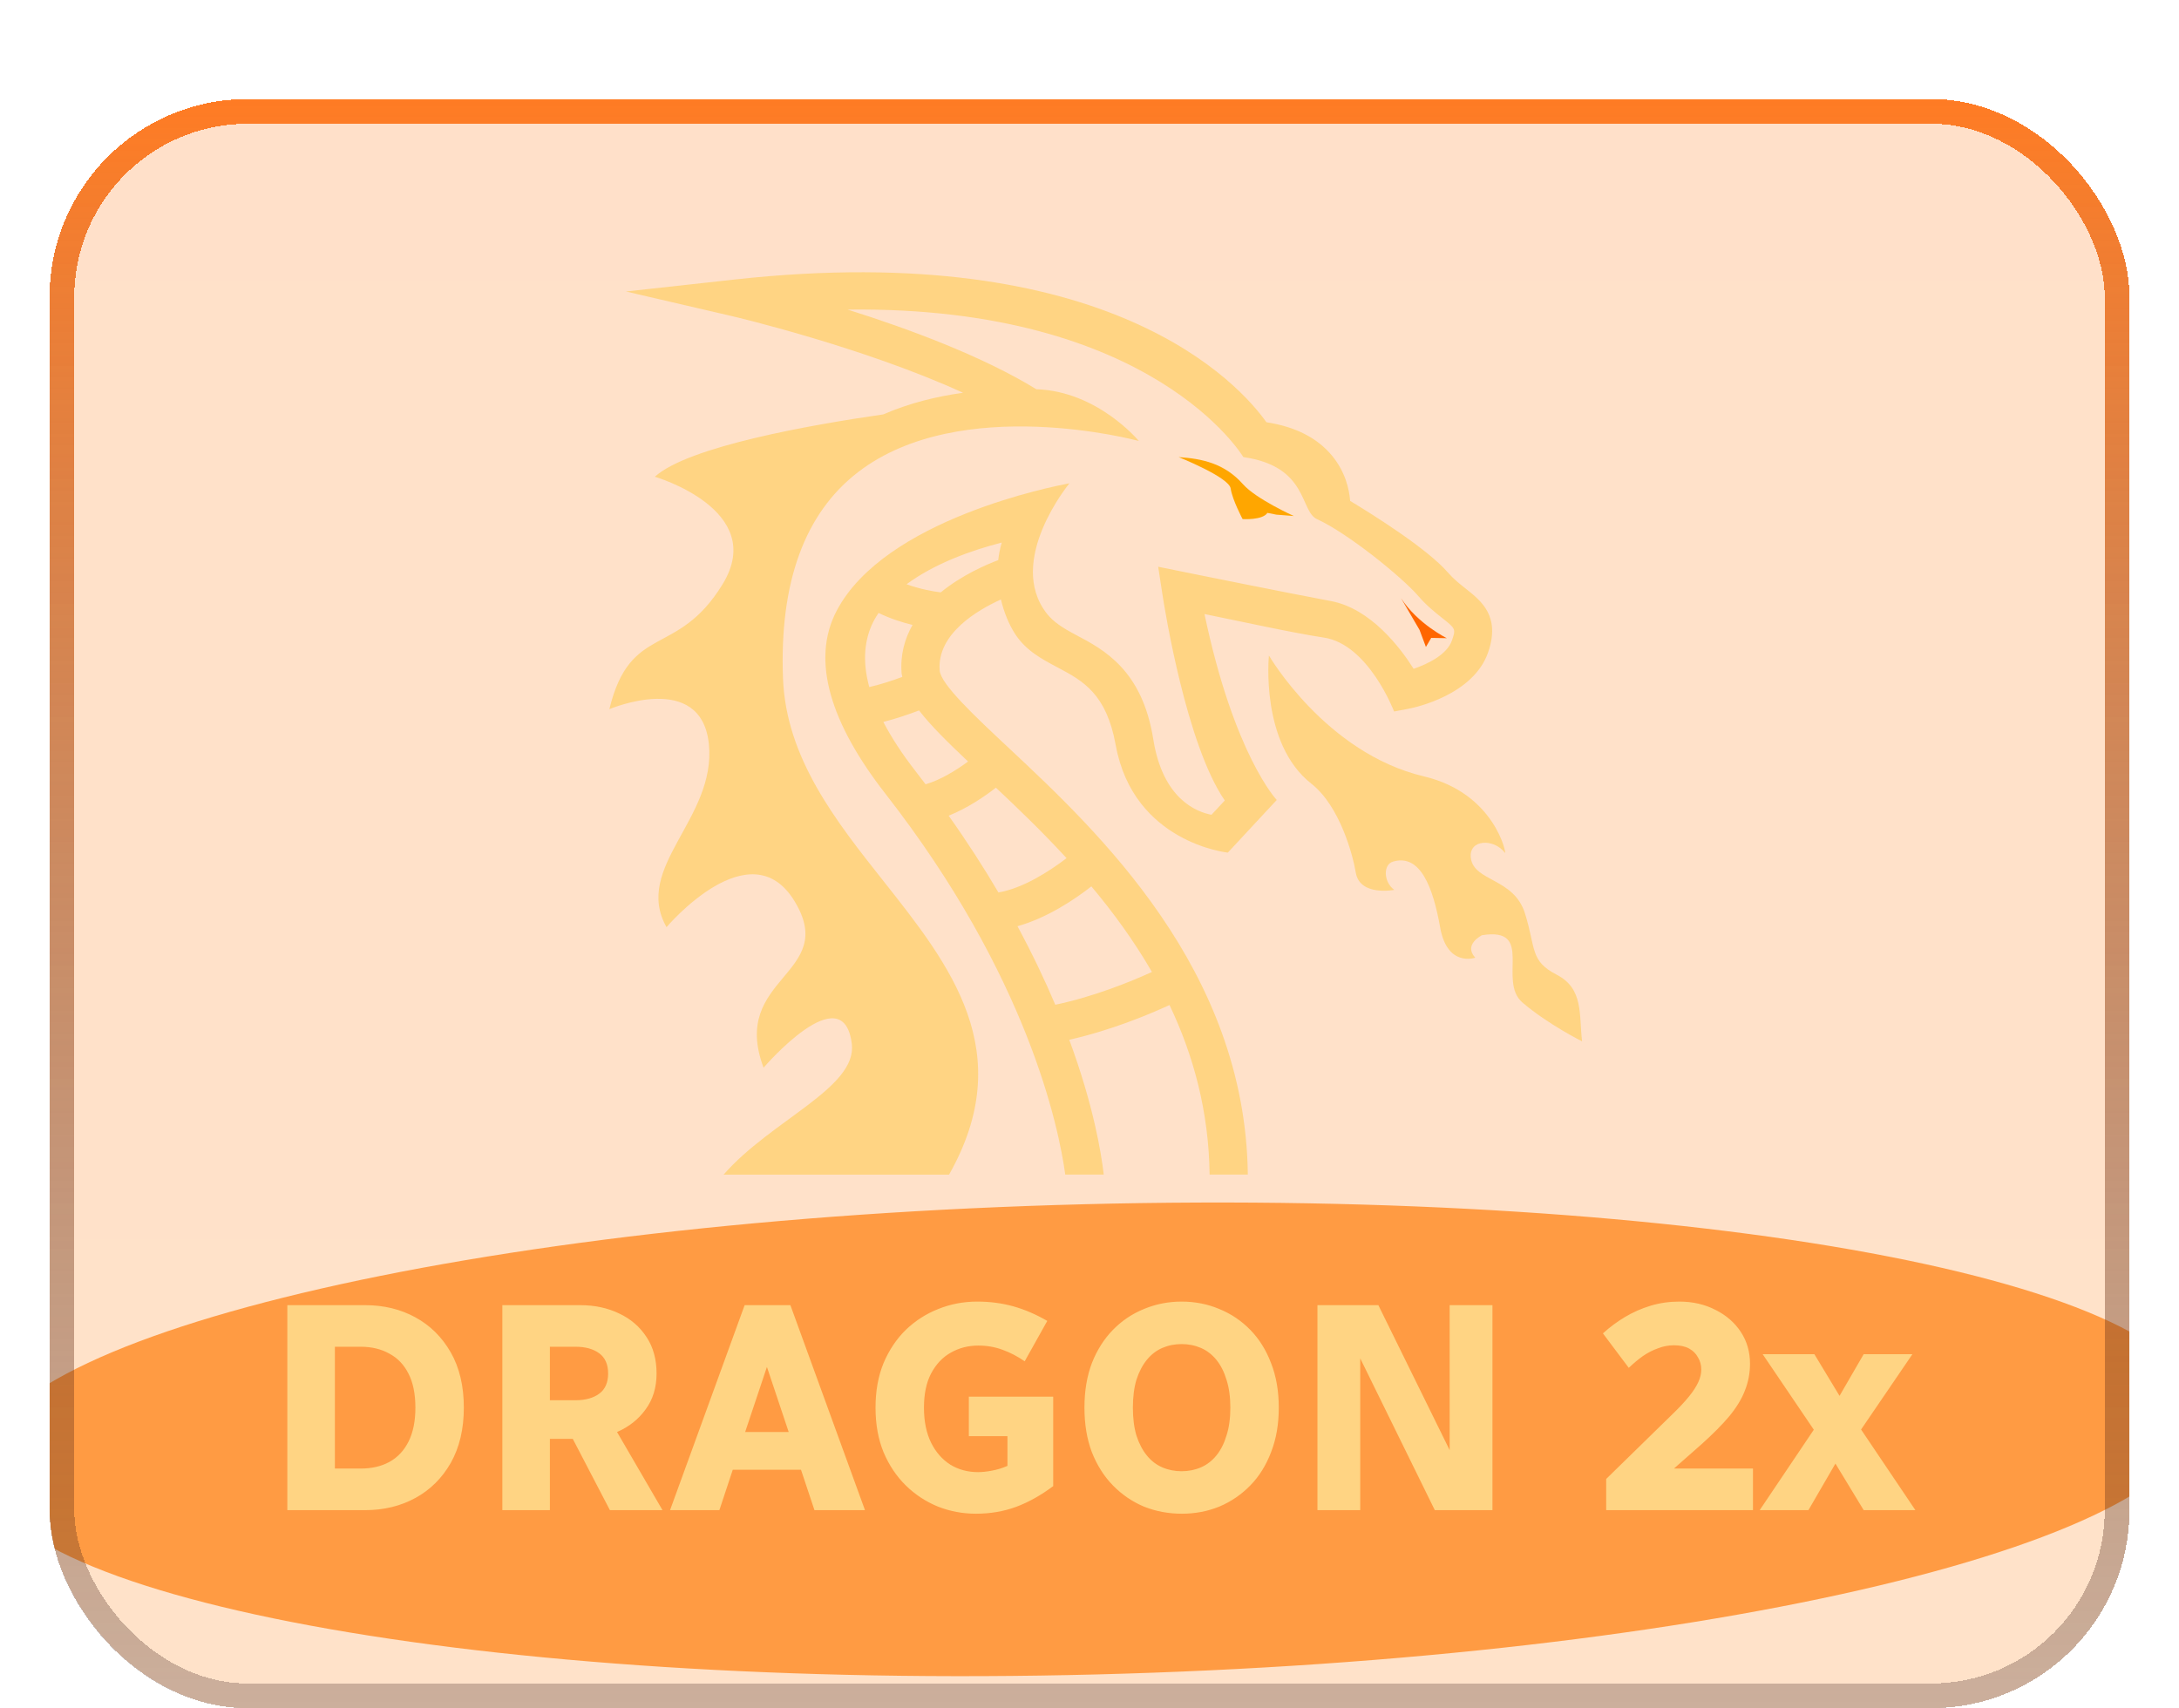 <svg width="176" height="138" viewBox="0 0 176 138" fill="none" xmlns="http://www.w3.org/2000/svg">
<g filter="url(#filter0_di_98_1252)">
<g clip-path="url(#clip0_98_1252)">
<rect x="4" y="4" width="168" height="130" rx="16" fill="url(#paint0_linear_98_1252)" fill-opacity="0.21" shape-rendering="crispEdges"/>
<g filter="url(#filter1_f_98_1252)">
<path d="M177.662 109.994C177.93 120.484 138.036 130.011 88.558 131.273C39.079 132.536 -1.248 125.055 -1.515 114.565C-1.783 104.075 38.11 94.548 87.589 93.286C137.067 92.023 177.394 99.504 177.662 109.994Z" fill="#FF9130" fill-opacity="0.87"/>
</g>
<path d="M100.399 35.12C101.452 36.312 104.503 37.687 104.503 37.687L103.091 37.577L102.37 37.435C101.985 38.037 100.366 37.936 100.366 37.936C100.366 37.936 99.533 36.372 99.403 35.464C99.274 34.555 95.202 32.928 95.202 32.928C97.064 33.054 98.89 33.414 100.399 35.12Z" fill="#FFA600"/>
<path d="M116.86 47.556L115.6 47.534L115.173 48.266L114.659 46.891L113.163 44.324C114.507 46.408 116.86 47.556 116.86 47.556Z" fill="#FF6600"/>
<path d="M102.493 48.956C102.493 48.956 107.068 56.841 115.008 58.721C120.793 60.09 121.704 65.095 121.562 64.903C120.664 63.708 118.589 63.79 118.805 65.335C119.067 67.221 122.27 66.928 123.168 69.773C124.066 72.618 123.553 73.617 125.734 74.743C127.915 75.869 127.531 77.935 127.786 80.127C127.786 80.127 125.029 78.752 122.977 76.998C120.922 75.245 123.999 70.864 119.704 71.552C119.704 71.552 118.166 72.302 119.158 73.368C119.158 73.368 116.902 74.182 116.324 70.927C115.745 67.672 114.721 64.96 112.517 65.606C111.699 65.846 111.748 67.256 112.614 67.89C112.614 67.89 109.825 68.439 109.505 66.483C109.276 65.086 108.225 61.121 105.912 59.305C101.766 56.047 102.493 48.956 102.493 48.956Z" fill="#FFD483"/>
<path d="M49.218 53.293C50.927 46.282 54.692 49.206 58.367 43.194C62.044 37.186 52.892 34.514 52.892 34.514C55.594 32.058 65.595 30.307 71.341 29.478C73.426 28.573 75.623 28.03 77.788 27.73C69.687 24.021 59.252 21.568 59.123 21.539L50.557 19.549L59.308 18.584C89.646 15.241 100.129 27.071 102.29 30.111C104.63 30.471 106.414 31.382 107.6 32.827C108.673 34.133 108.98 35.539 109.054 36.467C110.873 37.564 115.272 40.321 116.926 42.226C117.408 42.781 117.915 43.181 118.406 43.569C119.65 44.553 121.198 45.777 120.206 48.678C119.017 52.16 114.276 53.163 113.74 53.264L112.602 53.479C112.602 53.479 110.537 48.041 106.915 47.505C104.491 47.146 99.987 46.152 97.288 45.607C99.679 57.002 103.124 60.626 103.124 60.626L99.172 64.881C99.172 64.881 91.555 64.099 90.117 56.191C89.368 52.066 87.51 51.022 85.445 49.931C84.155 49.249 82.821 48.543 81.945 47.146C81.483 46.408 81.092 45.468 80.846 44.43C78.953 45.285 75.666 47.206 75.899 50.167C75.986 51.287 78.772 53.892 81.467 56.415C88.663 63.152 100.591 74.324 100.788 90.888H97.701C97.637 85.778 96.389 81.23 94.463 77.193C92.718 77.997 89.697 79.246 86.365 80C88.311 85.267 88.947 89.121 89.151 90.891H86.042C85.528 87.137 83.043 74.903 71.519 60.127C67.102 54.462 65.473 49.356 67.574 45.35C71.451 37.942 85.127 35.279 86.381 35.043C86.381 35.043 81.201 41.316 84.565 45.584C85.085 46.243 85.844 46.735 86.904 47.293C89.163 48.485 92.259 50.122 93.154 55.733C93.917 60.524 96.612 61.59 97.853 61.823L98.926 60.669C95.83 56.165 94.078 45.262 93.875 43.918L93.548 41.786L95.71 42.225C95.791 42.24 103.947 43.896 107.486 44.555C110.695 45.151 113.089 48.302 114.181 50.031C115.338 49.636 116.889 48.876 117.28 47.728C117.597 46.804 117.575 46.788 116.46 45.905C115.917 45.473 115.238 44.937 114.573 44.167C113.167 42.546 108.798 39.039 106.384 37.945C104.968 37.301 105.699 33.681 100.425 32.927C100.425 32.927 93.18 20.699 68.465 21.011C73.37 22.553 79.358 24.774 83.705 27.445C88.665 27.606 91.984 31.624 91.984 31.624C91.842 31.586 77.629 27.761 69.324 34.129C64.997 37.446 62.952 43.051 63.243 50.791C63.485 57.231 67.495 62.3 71.376 67.201C76.754 73.994 82.267 80.983 76.657 90.893H58.447C62.292 86.487 69.237 83.879 68.801 80.334C68.116 74.742 61.675 82.255 61.675 82.255C58.909 74.909 67.776 74.742 64.183 68.815C60.593 62.889 53.836 70.903 53.836 70.903C51.098 66.065 57.855 62.141 57.258 56.13C56.657 50.122 49.218 53.292 49.218 53.292L49.218 53.293ZM85.236 77.171C88.384 76.509 91.344 75.298 93.044 74.522C91.596 72.012 89.916 69.713 88.151 67.609C86.771 68.687 84.571 70.157 82.183 70.826C83.394 73.075 84.403 75.2 85.236 77.171ZM80.644 68.098C82.6 67.767 84.723 66.42 86.148 65.326C84.209 63.219 82.244 61.326 80.441 59.633C79.504 60.364 78.147 61.285 76.624 61.897C78.14 64.035 79.471 66.108 80.644 68.098ZM73.958 58.311C74.233 58.664 74.495 59.011 74.76 59.361C75.972 59.008 77.229 58.232 78.192 57.52C76.514 55.936 75.164 54.602 74.233 53.394C73.438 53.697 72.378 54.063 71.347 54.322C72.003 55.586 72.869 56.914 73.958 58.311ZM70.397 46.528C69.761 47.991 69.706 49.654 70.213 51.505C71.018 51.328 72 51.01 72.882 50.685C72.866 50.59 72.834 50.496 72.824 50.404C72.705 48.897 73.076 47.6 73.706 46.487C72.863 46.279 71.89 45.973 70.963 45.516C70.746 45.84 70.552 46.175 70.397 46.528ZM73.225 43.2C74.278 43.582 75.348 43.781 75.985 43.856C77.71 42.447 79.675 41.608 80.628 41.251C80.68 40.772 80.774 40.299 80.913 39.832C78.463 40.457 75.474 41.532 73.225 43.2Z" fill="#FFD483"/>
<g filter="url(#filter2_d_98_1252)">
<path d="M23.208 114V97.44H29.496C31 97.44 32.352 97.768 33.552 98.424C34.752 99.08 35.704 100.024 36.408 101.256C37.112 102.488 37.464 103.976 37.464 105.72C37.464 107.448 37.112 108.936 36.408 110.184C35.704 111.416 34.752 112.36 33.552 113.016C32.352 113.672 31 114 29.496 114H23.208ZM27.048 110.64H29.136C30.016 110.64 30.784 110.464 31.44 110.112C32.112 109.744 32.632 109.192 33 108.456C33.368 107.72 33.552 106.808 33.552 105.72C33.552 104.616 33.368 103.704 33 102.984C32.632 102.248 32.112 101.704 31.44 101.352C30.784 100.984 30.016 100.8 29.136 100.8H27.048V110.64ZM40.575 114V97.44H46.863C48.031 97.44 49.079 97.664 50.007 98.112C50.935 98.544 51.671 99.176 52.215 100.008C52.759 100.824 53.031 101.808 53.031 102.96C53.031 104.096 52.735 105.064 52.143 105.864C51.567 106.664 50.799 107.272 49.839 107.688L53.511 114H49.263L46.263 108.24H44.415V114H40.575ZM44.415 105.12H46.503C47.287 105.12 47.919 104.944 48.399 104.592C48.879 104.24 49.119 103.696 49.119 102.96C49.119 102.224 48.879 101.68 48.399 101.328C47.919 100.976 47.287 100.8 46.503 100.8H44.415V105.12ZM54.121 114L60.145 97.44H63.841L69.865 114H65.785L64.393 109.824L66.433 110.736H57.457L59.425 110.016L58.105 114H54.121ZM59.641 109.32L58.465 107.688H65.425L64.249 109.32L61.393 100.776H62.497L59.641 109.32ZM70.717 105.72C70.717 104.376 70.933 103.176 71.365 102.12C71.813 101.064 72.413 100.168 73.165 99.432C73.933 98.696 74.805 98.136 75.781 97.752C76.773 97.352 77.821 97.152 78.925 97.152C79.965 97.152 80.941 97.28 81.853 97.536C82.765 97.792 83.677 98.184 84.589 98.712L82.765 101.976C82.189 101.576 81.589 101.264 80.965 101.04C80.357 100.816 79.709 100.704 79.021 100.704C78.205 100.704 77.461 100.896 76.789 101.28C76.133 101.648 75.605 102.208 75.205 102.96C74.821 103.696 74.629 104.616 74.629 105.72C74.629 106.824 74.821 107.768 75.205 108.552C75.589 109.32 76.109 109.912 76.765 110.328C77.421 110.728 78.165 110.928 78.997 110.928C79.333 110.928 79.709 110.888 80.125 110.808C80.557 110.728 80.973 110.6 81.373 110.424V108.024H78.253V104.832H85.069V112.056C84.093 112.792 83.093 113.352 82.069 113.736C81.061 114.104 79.981 114.288 78.829 114.288C77.757 114.288 76.733 114.096 75.757 113.712C74.781 113.312 73.917 112.744 73.165 112.008C72.413 111.272 71.813 110.376 71.365 109.32C70.933 108.264 70.717 107.064 70.717 105.72ZM87.592 105.72C87.592 104.376 87.792 103.176 88.192 102.12C88.608 101.064 89.176 100.168 89.896 99.432C90.616 98.696 91.448 98.136 92.392 97.752C93.352 97.352 94.368 97.152 95.44 97.152C96.528 97.152 97.544 97.352 98.488 97.752C99.432 98.136 100.264 98.696 100.984 99.432C101.704 100.168 102.264 101.064 102.664 102.12C103.08 103.176 103.288 104.376 103.288 105.72C103.288 107.064 103.08 108.264 102.664 109.32C102.264 110.376 101.704 111.272 100.984 112.008C100.264 112.744 99.432 113.312 98.488 113.712C97.544 114.096 96.536 114.288 95.464 114.288C94.376 114.288 93.352 114.096 92.392 113.712C91.448 113.312 90.616 112.744 89.896 112.008C89.176 111.272 88.608 110.376 88.192 109.32C87.792 108.264 87.592 107.064 87.592 105.72ZM91.504 105.72C91.504 106.584 91.6 107.336 91.792 107.976C92 108.616 92.28 109.152 92.632 109.584C92.984 110.016 93.4 110.336 93.88 110.544C94.36 110.752 94.88 110.856 95.44 110.856C96 110.856 96.52 110.752 97 110.544C97.48 110.336 97.896 110.016 98.248 109.584C98.6 109.152 98.872 108.616 99.064 107.976C99.272 107.336 99.376 106.584 99.376 105.72C99.376 104.856 99.272 104.104 99.064 103.464C98.872 102.824 98.6 102.288 98.248 101.856C97.896 101.424 97.48 101.104 97 100.896C96.52 100.688 96 100.584 95.44 100.584C94.88 100.584 94.36 100.688 93.88 100.896C93.4 101.104 92.984 101.424 92.632 101.856C92.28 102.288 92 102.824 91.792 103.464C91.6 104.104 91.504 104.856 91.504 105.72ZM106.411 114V97.44H111.331L117.859 110.712L117.091 110.88V97.44H120.547V114H115.891L109.099 100.176L109.867 100.008V114H106.411ZM129.47 99.72C130.014 99.224 130.606 98.784 131.246 98.4C131.886 98.016 132.574 97.712 133.31 97.488C134.046 97.264 134.822 97.152 135.638 97.152C136.726 97.152 137.702 97.376 138.566 97.824C139.43 98.256 140.11 98.848 140.606 99.6C141.102 100.352 141.35 101.208 141.35 102.168C141.35 102.92 141.214 103.64 140.942 104.328C140.686 105 140.27 105.688 139.694 106.392C139.118 107.08 138.366 107.84 137.438 108.672L135.206 110.64H141.59V114H129.734V111.48L135.11 106.224C135.654 105.696 136.094 105.224 136.43 104.808C136.766 104.392 137.014 104.008 137.174 103.656C137.334 103.304 137.414 102.968 137.414 102.648C137.414 102.28 137.326 101.952 137.15 101.664C136.99 101.36 136.75 101.12 136.43 100.944C136.11 100.768 135.702 100.68 135.206 100.68C134.774 100.68 134.35 100.76 133.934 100.92C133.518 101.064 133.11 101.272 132.71 101.544C132.326 101.816 131.942 102.136 131.558 102.504L129.47 99.72ZM142.132 114L147.46 106.08L147.052 108.312L142.372 101.4H146.548L149.476 106.248H147.724L150.532 101.4H154.468L150.052 107.88L149.908 106.872L154.708 114H150.532L147.46 108.936L149.116 108.744L146.068 114H142.132Z" fill="#FFD483"/>
</g>
</g>
<rect x="5" y="5" width="166" height="128" rx="15" stroke="url(#paint1_linear_98_1252)" stroke-opacity="0.82" stroke-width="2" shape-rendering="crispEdges"/>
</g>
<defs>
<filter id="filter0_di_98_1252" x="-9" y="-9" width="194" height="156" filterUnits="userSpaceOnUse" color-interpolation-filters="sRGB">
<feFlood flood-opacity="0" result="BackgroundImageFix"/>
<feColorMatrix in="SourceAlpha" type="matrix" values="0 0 0 0 0 0 0 0 0 0 0 0 0 0 0 0 0 0 127 0" result="hardAlpha"/>
<feOffset/>
<feGaussianBlur stdDeviation="2"/>
<feComposite in2="hardAlpha" operator="out"/>
<feColorMatrix type="matrix" values="0 0 0 0 0 0 0 0 0 0 0 0 0 0 0 0 0 0 0.12 0"/>
<feBlend mode="normal" in2="BackgroundImageFix" result="effect1_dropShadow_98_1252"/>
<feBlend mode="normal" in="SourceGraphic" in2="effect1_dropShadow_98_1252" result="shape"/>
<feColorMatrix in="SourceAlpha" type="matrix" values="0 0 0 0 0 0 0 0 0 0 0 0 0 0 0 0 0 0 127 0" result="hardAlpha"/>
<feOffset dy="4"/>
<feGaussianBlur stdDeviation="2"/>
<feComposite in2="hardAlpha" operator="arithmetic" k2="-1" k3="1"/>
<feColorMatrix type="matrix" values="0 0 0 0 0.002 0 0 0 0 0.9 0 0 0 0 1 0 0 0 0.15 0"/>
<feBlend mode="normal" in2="shape" result="effect2_innerShadow_98_1252"/>
</filter>
<filter id="filter1_f_98_1252" x="-38.517" y="56.147" width="253.18" height="112.266" filterUnits="userSpaceOnUse" color-interpolation-filters="sRGB">
<feFlood flood-opacity="0" result="BackgroundImageFix"/>
<feBlend mode="normal" in="SourceGraphic" in2="BackgroundImageFix" result="shape"/>
<feGaussianBlur stdDeviation="18.5" result="effect1_foregroundBlur_98_1252"/>
</filter>
<filter id="filter2_d_98_1252" x="19.208" y="97.152" width="139.5" height="25.136" filterUnits="userSpaceOnUse" color-interpolation-filters="sRGB">
<feFlood flood-opacity="0" result="BackgroundImageFix"/>
<feColorMatrix in="SourceAlpha" type="matrix" values="0 0 0 0 0 0 0 0 0 0 0 0 0 0 0 0 0 0 127 0" result="hardAlpha"/>
<feOffset dy="4"/>
<feGaussianBlur stdDeviation="2"/>
<feComposite in2="hardAlpha" operator="out"/>
<feColorMatrix type="matrix" values="0 0 0 0 0 0 0 0 0 0 0 0 0 0 0 0 0 0 0.25 0"/>
<feBlend mode="normal" in2="BackgroundImageFix" result="effect1_dropShadow_98_1252"/>
<feBlend mode="normal" in="SourceGraphic" in2="effect1_dropShadow_98_1252" result="shape"/>
</filter>
<linearGradient id="paint0_linear_98_1252" x1="88" y1="4" x2="88" y2="134" gradientUnits="userSpaceOnUse">
<stop stop-color="#FF6F00"/>
<stop offset="1" stop-color="#FF7700"/>
</linearGradient>
<linearGradient id="paint1_linear_98_1252" x1="88" y1="4" x2="88" y2="134" gradientUnits="userSpaceOnUse">
<stop stop-color="#FF6600"/>
<stop offset="1" stop-color="#3C211D" stop-opacity="0.32"/>
</linearGradient>
<clipPath id="clip0_98_1252">
<rect x="4" y="4" width="168" height="130" rx="16" fill="white"/>
</clipPath>
</defs>
</svg>
